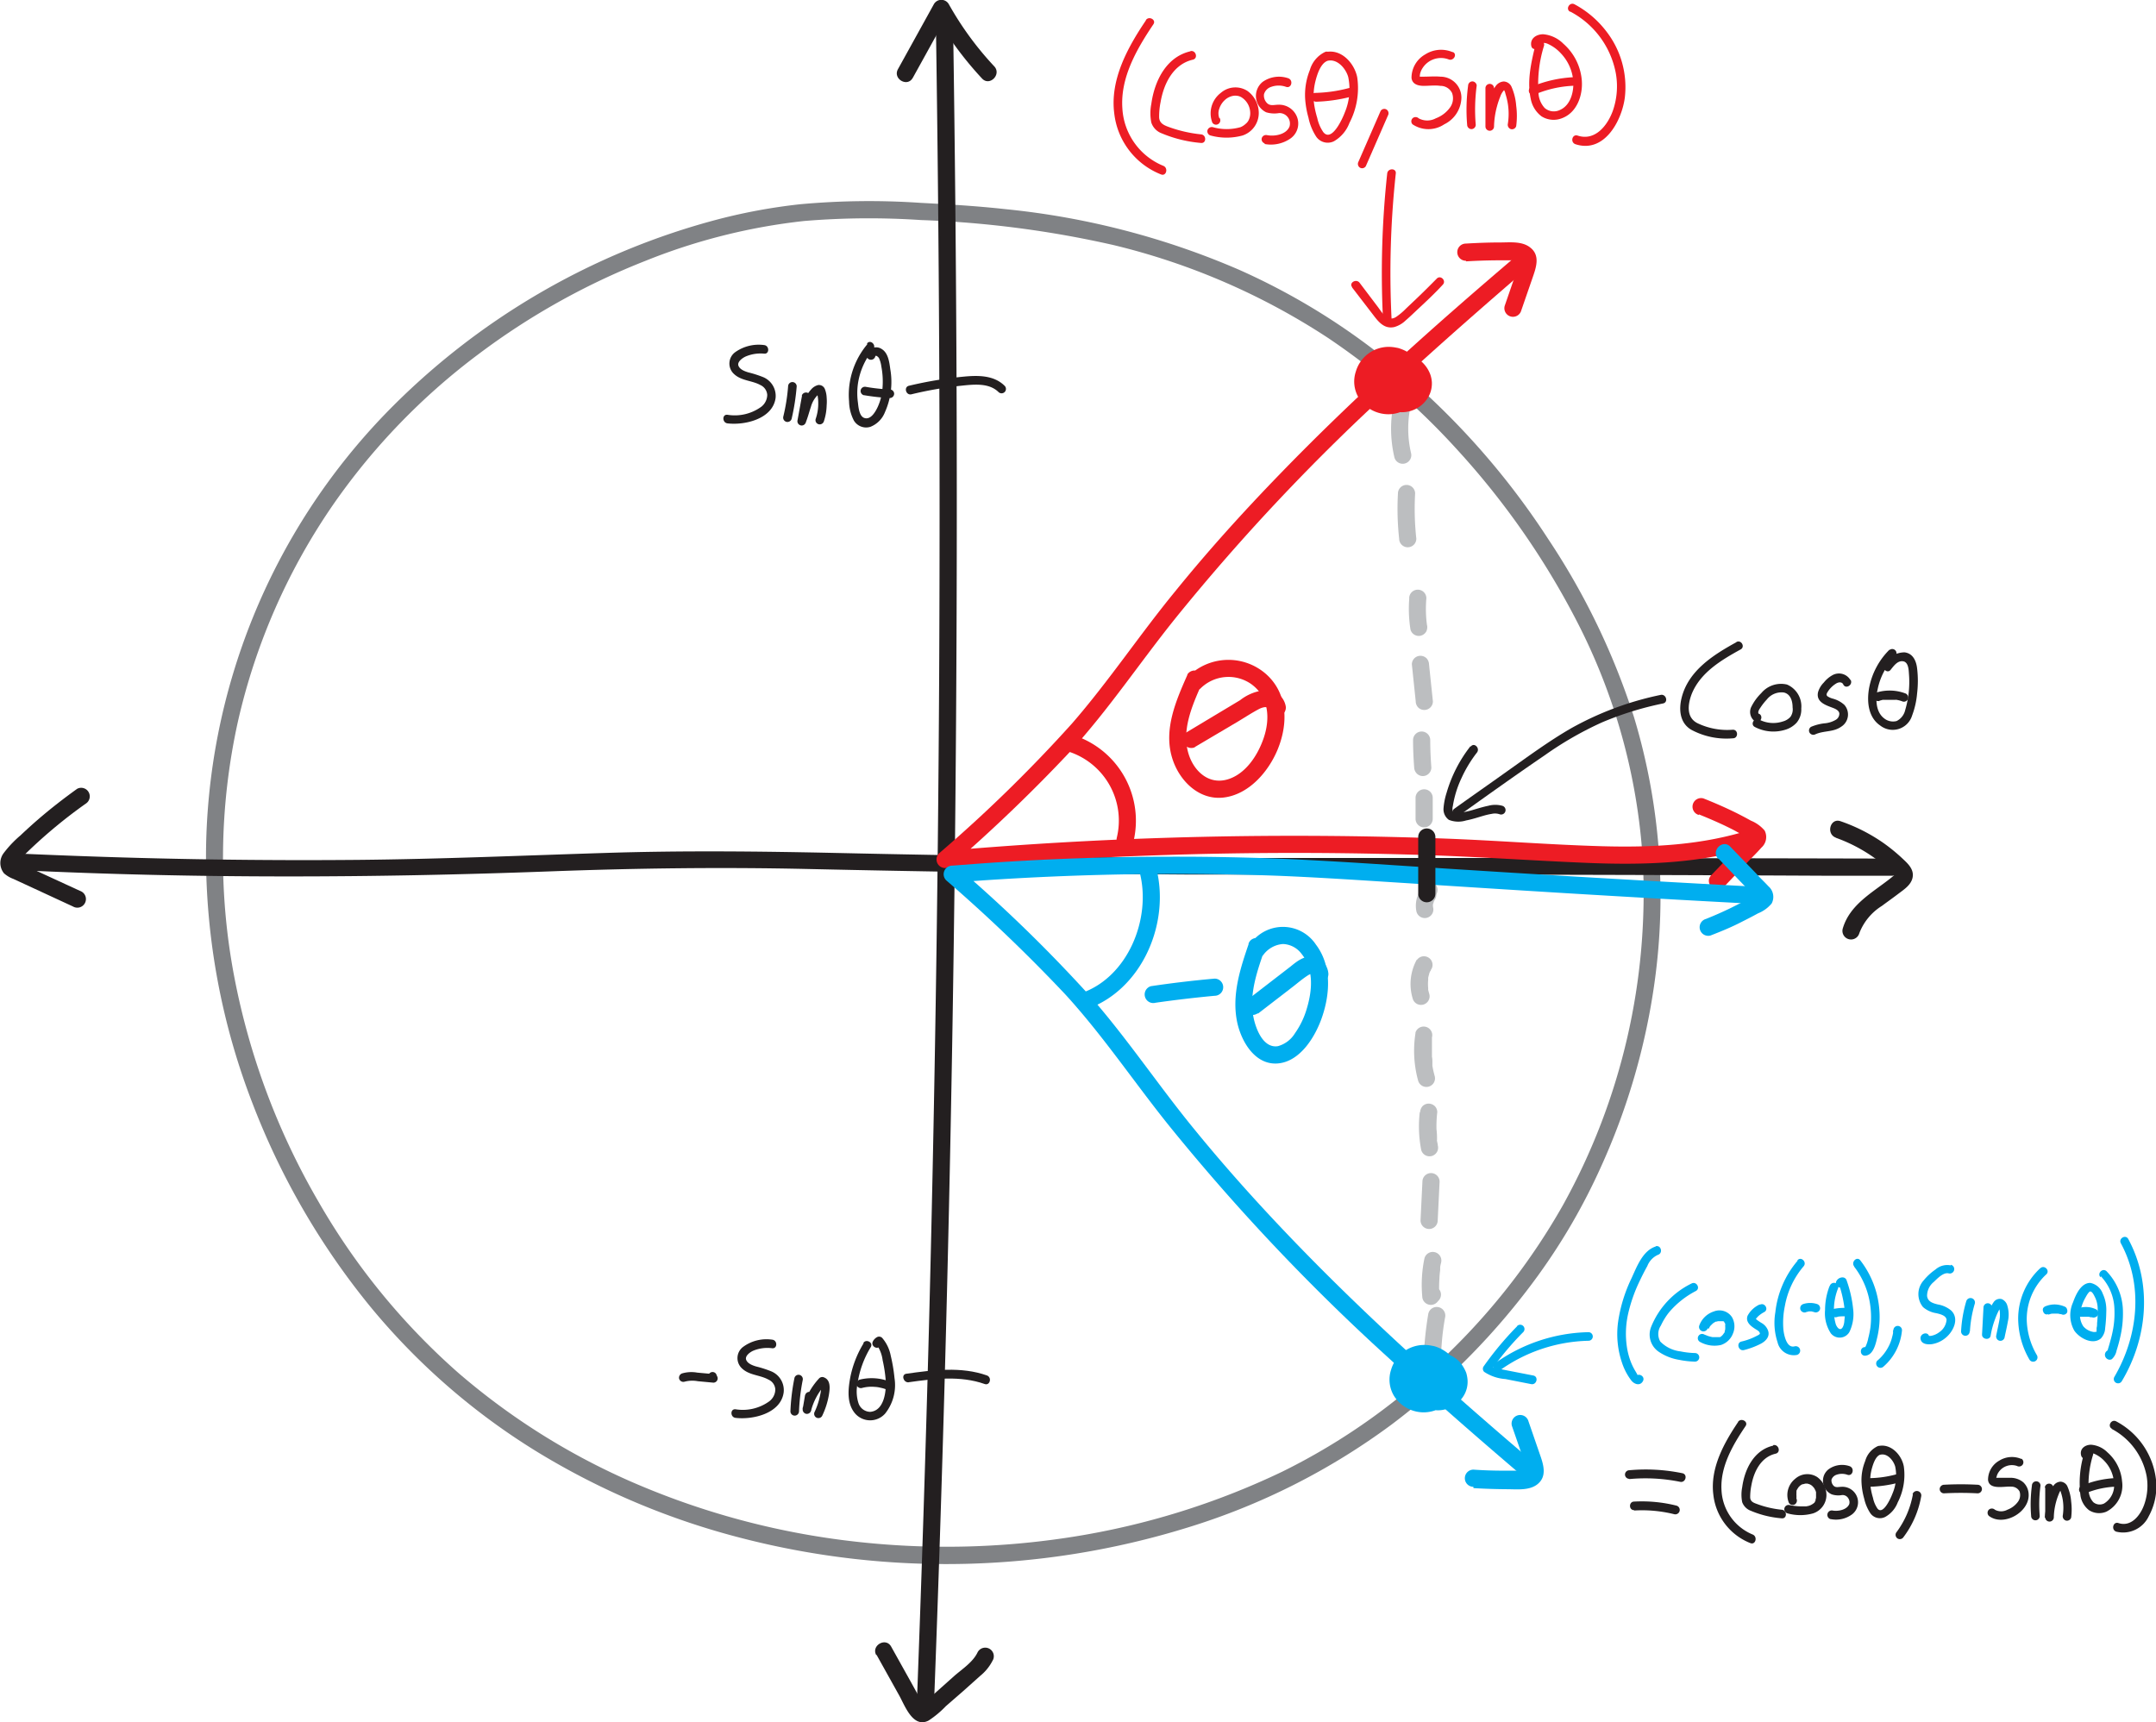 <svg xmlns="http://www.w3.org/2000/svg" viewBox="0 0 251.08 200.59">
  <defs>
    <style>
      .cls-1 {
        fill: #bcbec0;
      }

      .cls-2 {
        fill: #808285;
      }

      .cls-3 {
        fill: #231f20;
      }

      .cls-4 {
        fill: #ed1c24;
      }

      .cls-5 {
        fill: #00aeef;
      }
    </style>
  </defs>
  <title>symmetry-identities-2_1</title>
  <g id="Layer_2" data-name="Layer 2">
    <g id="Layer_1-2" data-name="Layer 1">
      <g>
        <path class="cls-1" d="M162.32,48a14.63,14.63,0,0,0,.08,6.35,1,1,0,1,0,1.93-.53,12.58,12.58,0,0,1-.08-5.29,1,1,0,0,0-.7-1.23,1,1,0,0,0-1.23.7Z" transform="translate(-0.01 -1.07)"/>
        <path class="cls-1" d="M162.81,58.55a31.89,31.89,0,0,0,.14,5.26,1,1,0,0,0,1,1,1,1,0,0,0,1-1,31.89,31.89,0,0,1-.14-5.26,1,1,0,0,0-1-1,1,1,0,0,0-1,1Z" transform="translate(-0.01 -1.07)"/>
        <path class="cls-1" d="M164.13,70.75a15.36,15.36,0,0,0,.14,3.65,1,1,0,0,0,1.23.7,1.06,1.06,0,0,0,.6-.46,1.2,1.2,0,0,0,.1-.77l0-.19,0,.26a14.16,14.16,0,0,1-.08-3.19,1,1,0,0,0-1-1,1,1,0,0,0-1,1Z" transform="translate(-0.01 -1.07)"/>
        <path class="cls-1" d="M164.43,78.45l.45,4.31a1.05,1.05,0,0,0,.29.71,1,1,0,0,0,.71.29,1,1,0,0,0,1-1l-.45-4.31a1.1,1.1,0,0,0-.29-.71,1.05,1.05,0,0,0-.71-.29,1,1,0,0,0-1,1Z" transform="translate(-0.01 -1.07)"/>
        <path class="cls-1" d="M164.57,87.27c0,1.06.05,2.13.13,3.19a1.06,1.06,0,0,0,.3.7,1,1,0,0,0,.7.3,1,1,0,0,0,1-1c-.08-1.06-.13-2.13-.13-3.19a1,1,0,1,0-2,0Z" transform="translate(-0.01 -1.07)"/>
        <path class="cls-1" d="M164.86,94v2.44a1,1,0,0,0,.29.7,1,1,0,0,0,1.71-.7V94a1,1,0,0,0-.29-.71,1,1,0,0,0-.71-.29,1,1,0,0,0-1,1Z" transform="translate(-0.01 -1.07)"/>
        <path class="cls-1" d="M166.42,105.72a1,1,0,0,0,0-2,1,1,0,0,0,0,2Z" transform="translate(-0.01 -1.07)"/>
        <path class="cls-1" d="M165.4,104.8a3.93,3.93,0,0,0-.3.62,2.13,2.13,0,0,0-.13.45,3.26,3.26,0,0,0,0,1.39,1,1,0,0,0,.46.6,1,1,0,0,0,.77.1,1,1,0,0,0,.7-1.23,1.55,1.55,0,0,1,0-.21l0,.26a2.26,2.26,0,0,1,0-.58l0,.27a2.44,2.44,0,0,1,.14-.53l-.1.24a2.64,2.64,0,0,1,.2-.37,1,1,0,0,0,.1-.77,1,1,0,0,0-.46-.59,1,1,0,0,0-.77-.11,1.15,1.15,0,0,0-.6.46Z" transform="translate(-0.01 -1.07)"/>
        <path class="cls-1" d="M165,112.85a5.87,5.87,0,0,0-.47,4.53,1,1,0,0,0,1.93-.54c-.05-.16-.09-.32-.13-.48l0-.18c0-.11,0-.09,0,.08,0,0,0-.09,0-.13a4.51,4.51,0,0,1,0-.9.38.38,0,0,1,0-.1c0-.11,0-.08,0,.08a1.72,1.72,0,0,0,0-.24,3.39,3.39,0,0,1,.11-.43c0-.08.05-.16.07-.23s.08-.13.07-.18l0,.07.06-.12c0-.07.07-.14.11-.22a1,1,0,0,0-1.72-1Z" transform="translate(-0.01 -1.07)"/>
        <path class="cls-1" d="M164.86,121.35a13.15,13.15,0,0,0,.3,5.58,1,1,0,0,0,1.23.7,1,1,0,0,0,.7-1.23,12.24,12.24,0,0,1-.27-1.2c0-.09,0-.18,0-.28s0-.12,0,0c0,0,0-.1,0-.14,0-.21,0-.41-.05-.61,0-.41,0-.82,0-1.23,0-.19,0-.38,0-.57l0-.28c0-.12,0-.12,0,0l0-.19a1,1,0,0,0-.7-1.23,1,1,0,0,0-1.23.7Z" transform="translate(-0.01 -1.07)"/>
        <path class="cls-1" d="M165.35,130.62a14.37,14.37,0,0,0,.17,4.39,1,1,0,0,0,1.23.7,1,1,0,0,0,.7-1.23c0-.17-.06-.34-.09-.51s0-.08,0-.12c0,.14,0,.15,0,0l0-.24q0-.49-.06-1a13.73,13.73,0,0,1,.09-2,1,1,0,0,0-.29-.71,1.05,1.05,0,0,0-.71-.29,1,1,0,0,0-.71.29,1.16,1.16,0,0,0-.29.71Z" transform="translate(-0.01 -1.07)"/>
        <path class="cls-1" d="M165.66,138.7l-.22,4.51a1,1,0,0,0,1,1,1,1,0,0,0,1-1l.22-4.51a1,1,0,0,0-2,0Z" transform="translate(-0.01 -1.07)"/>
        <path class="cls-1" d="M165.9,147.61a15.1,15.1,0,0,0-.26,4.45,1,1,0,0,0,.61.91,1,1,0,0,0,1.1-.21l.18-.2a1,1,0,0,0,0-1.41,1,1,0,0,0-1.42,0l-.18.2,1.71.71a14.21,14.21,0,0,1,0-2.06,8.42,8.42,0,0,1,.09-1c-.05.25,0,0,0-.06a2,2,0,0,1,0-.24c0-.18.06-.37.1-.55a1,1,0,0,0-1.93-.53Z" transform="translate(-0.01 -1.07)"/>
        <path class="cls-1" d="M166.36,154a40.52,40.52,0,0,0-.58,6.41,1,1,0,0,0,2,0l0-.51a1,1,0,0,0-1-1,1,1,0,0,0-1,1l0,.51h2c0-1,.06-2,.14-3s.2-1.87.37-2.85a1,1,0,0,0-.7-1.23,1,1,0,0,0-1.23.7Z" transform="translate(-0.01 -1.07)"/>
      </g>
      <path class="cls-2" d="M107.27,26.7a119.84,119.84,0,0,1,22.49,2.93,79.41,79.41,0,0,1,24.91,10.8,82.29,82.29,0,0,1,14.9,12.86,92,92,0,0,1,14,20,70,70,0,0,1,7.74,27.76A74.8,74.8,0,0,1,182,141.48a76.57,76.57,0,0,1-13,16.89,74,74,0,0,1-19.65,14.1,88.33,88.33,0,0,1-24.38,7.59,94.25,94.25,0,0,1-25.55.54,90.14,90.14,0,0,1-24.48-6.35A79.75,79.75,0,0,1,53.42,161a78.77,78.77,0,0,1-16.34-20,83,83,0,0,1-9.79-26.17,73.67,73.67,0,0,1,.42-29.69A72.86,72.86,0,0,1,38.93,59.67,75.92,75.92,0,0,1,55.72,42.33,82.55,82.55,0,0,1,75.08,31.49a69.76,69.76,0,0,1,18.57-4.68,91.07,91.07,0,0,1,13.62-.11c1.29.07,1.29-1.93,0-2a88.38,88.38,0,0,0-14.09.16,66.7,66.7,0,0,0-9.42,1.72A83.58,83.58,0,0,0,44.93,49.22,74.45,74.45,0,0,0,24,100.69a80.28,80.28,0,0,0,5.42,28.9,86,86,0,0,0,13.76,23.72A78,78,0,0,0,62.62,170.2a87,87,0,0,0,23.9,10.05A95.14,95.14,0,0,0,138.26,179a78.58,78.58,0,0,0,23.79-12,81.78,81.78,0,0,0,17.14-17.46A71.61,71.61,0,0,0,186.44,137a77.87,77.87,0,0,0,6.25-21.49A72.28,72.28,0,0,0,190.3,84.6a82.8,82.8,0,0,0-10-20.76A89,89,0,0,0,162,43.39a78,78,0,0,0-17.6-10.86,91.14,91.14,0,0,0-27.3-7.1c-3.26-.36-6.54-.56-9.83-.73C106,24.63,106,26.63,107.27,26.7Z" transform="translate(-0.01 -1.07)"/>
      <g>
        <path class="cls-3" d="M106.31,10.14l4.19-7.58h-1.73a40.21,40.21,0,0,0,5.61,7.66c.88.94,2.29-.48,1.42-1.42a37,37,0,0,1-5.3-7.25,1,1,0,0,0-1.73,0l-4.19,7.58c-.62,1.13,1.11,2.14,1.73,1Z" transform="translate(-0.01 -1.07)"/>
        <path class="cls-3" d="M102.08,193.79l2.67,4.79c.64,1.16,1.6,3.83,3.41,2.88a11.54,11.54,0,0,0,2-1.67l2-1.74,2-1.79a5.48,5.48,0,0,0,1.43-1.75,1,1,0,1,0-1.73-1c-.53,1.14-1.79,1.95-2.72,2.76l-3.36,3a2.43,2.43,0,0,0-.34.3c-.25.14-.23.2,0,.17s.25.07.19,0a5.62,5.62,0,0,0-.5-.88l-1.07-1.94-2.27-4.07c-.63-1.13-2.36-.12-1.73,1Z" transform="translate(-0.01 -1.07)"/>
        <path class="cls-3" d="M109,3.73q.58,38.22.38,76.43-.21,38-1.2,76-.57,21.44-1.38,42.87c0,1.29,2,1.29,2,0q1.45-38.17,2.1-76.4.65-38,.51-76-.08-21.43-.41-42.89a1,1,0,0,0-2,0Z" transform="translate(-0.01 -1.07)"/>
      </g>
      <g>
        <path class="cls-3" d="M2.08,102.41c20.67,1,41.35.92,62,.15,10-.37,19.89-.5,29.86-.28q22.32.5,44.66.65c6.27,0,12.54,0,18.81,0q27.8,0,55.6.14l7.31,0a1,1,0,0,0,0-2Q191,101,161.58,101c-7,0-14,0-21,0q-21.46-.1-42.92-.58c-9.14-.2-18.25-.3-27.39,0-9.52.3-19,.71-28.55.8q-16.92.15-33.84-.5-2.91-.11-5.82-.24c-1.29-.06-1.29,1.94,0,2Z" transform="translate(-0.01 -1.07)"/>
        <path class="cls-3" d="M213.79,98.64a18.48,18.48,0,0,1,4.35,2.24,16.55,16.55,0,0,1,1.8,1.45c.08.07.78.82.82.8.09-.33.07-.42,0-.26l-.13.11c-.14.13-.29.25-.44.37-2.14,1.7-4.76,3.07-5.58,5.87a1,1,0,0,0,1.93.54,6.49,6.49,0,0,1,2.63-3.18c.63-.47,1.27-.92,1.9-1.4s1.46-1,1.66-1.84c.24-1-.54-1.69-1.18-2.29a20.85,20.85,0,0,0-2.19-1.79,20.24,20.24,0,0,0-5-2.54c-1.21-.43-1.74,1.5-.53,1.92Z" transform="translate(-0.01 -1.07)"/>
        <path class="cls-3" d="M9,92.94c-1.56,1.12-3.07,2.29-4.52,3.54-.72.62-1.42,1.26-2.11,1.91a12.76,12.76,0,0,0-1.9,2,1.91,1.91,0,0,0,0,2.39,3.39,3.39,0,0,0,1.08.65L3,104.1l5.51,2.55a1,1,0,0,0,1.37-.36,1,1,0,0,0-.36-1.37l-4.67-2.15-2.33-1.08c-.12-.06-.39-.25-.51-.23s-.14,0,0,.18a.25.25,0,0,1,0-.07c.07,0,.12-.19.18-.26a5.66,5.66,0,0,1,.42-.43A57.86,57.86,0,0,1,10,94.67a1,1,0,0,0-1-1.73Z" transform="translate(-0.01 -1.07)"/>
      </g>
      <g>
        <path class="cls-4" d="M176.85,30.67c-9.55,8.12-18.93,16.47-27.66,25.48-4.3,4.43-8.44,9-12.35,13.83-4.1,5-7.72,10.45-12,15.37a168.45,168.45,0,0,1-15.47,15.11,1,1,0,0,0,.71,1.71q18.8-1.62,37.67-1.75,9.43-.06,18.86.26c6.08.21,12.14.64,18.22.89,6.56.27,13.25.1,19.56-1.93,1.22-.39.7-2.32-.53-1.93-5.59,1.8-11.46,2.08-17.28,1.92-6-.17-12-.65-18-.88q-18.72-.7-37.46.07-10.55.44-21,1.35l.71,1.7A186.9,186.9,0,0,0,124.74,88.5c4.4-4.83,8-10.24,12.1-15.35A243.27,243.27,0,0,1,162.46,46c5.16-4.77,10.45-9.39,15.8-14,1-.84-.43-2.24-1.41-1.41Z" transform="translate(-0.01 -1.07)"/>
        <path class="cls-4" d="M197.85,95.92c1,.4,2,.83,3,1.3.49.24,1,.48,1.45.74l.78.42a3.63,3.63,0,0,0,.71.41c.18,0,.12.27.09-.24s0-.29-.24-.07l-.6.62-1.19,1.25L199.3,103c-.89.93.53,2.35,1.42,1.42l2.92-3.06c.5-.52,1-1,1.49-1.56a1.65,1.65,0,0,0,.38-2,4.14,4.14,0,0,0-1.6-1.15c-.57-.32-1.14-.62-1.72-.91-1.24-.61-2.52-1.17-3.81-1.68a1,1,0,0,0-1.23.7,1,1,0,0,0,.7,1.23Z" transform="translate(-0.01 -1.07)"/>
        <path class="cls-4" d="M170.76,31.51c1.16-.07,2.32-.11,3.49-.12.55,0,1.11,0,1.67,0,.22,0,.45,0,.67,0s-.06,0,.13,0l.25.07c-.06,0-.05,0,0,0-.06-.06-.07-.06,0,0s0,0,0,0,0-.05,0,0,0,.09,0,.09,0,.25-.07.32c-.14.52-.34,1-.52,1.52l-1.14,3.31a1,1,0,0,0,.69,1.23,1,1,0,0,0,1.24-.7l1.28-3.7c.42-1.22,1-2.7-.26-3.65-.95-.74-2.35-.57-3.47-.57-1.32,0-2.65.05-4,.13a1,1,0,0,0-1,1,1,1,0,0,0,1,1Z" transform="translate(-0.01 -1.07)"/>
      </g>
      <path class="cls-4" d="M124.63,88.67a8.44,8.44,0,0,1,5.43,10,1,1,0,0,0,1.92.53,10.46,10.46,0,0,0-6.82-12.46c-1.23-.38-1.76,1.55-.53,1.93Z" transform="translate(-0.01 -1.07)"/>
      <path class="cls-4" d="M161.87,45.07l0-.17.07.53a1.82,1.82,0,0,1,0-.33l-.07.53a1.67,1.67,0,0,1,.08-.32l-.2.48a1.9,1.9,0,0,1,.23-.39l-.31.41a2,2,0,0,1,.33-.32l-.41.31a2.4,2.4,0,0,1,.46-.27l-.48.2a3.23,3.23,0,0,1,.51-.14l-.53.07a2.36,2.36,0,0,1,.46,0l-.53-.08a1.78,1.78,0,0,1,.33.09l-.47-.2a2,2,0,0,1,.35.21l-.4-.31a2,2,0,0,1,.29.29l-.32-.4a2.1,2.1,0,0,1,.24.41l-.21-.48a1.91,1.91,0,0,1,.14.52l-.07-.54a2,2,0,0,1,0,.6l.07-.53a1.75,1.75,0,0,1-.14.51l.2-.48a2.06,2.06,0,0,1-.23.41l.31-.41a1.48,1.48,0,0,1-.25.25l.4-.31a1.59,1.59,0,0,1-.35.22l.47-.21a1.37,1.37,0,0,1-.45.13l.54-.07a2.44,2.44,0,0,1-.54,0l.54.07a2.38,2.38,0,0,1-.58-.16l.48.21a2.35,2.35,0,0,1-.46-.28l.4.32a2.57,2.57,0,0,1-.33-.33l.31.4a2.5,2.5,0,0,1-.21-.35l.2.48a2.11,2.11,0,0,1-.12-.43l.07.53a3.69,3.69,0,0,1,0-.47l-.07.53a2.35,2.35,0,0,1,.14-.52l-.2.48a2.37,2.37,0,0,1,.31-.53l-.31.41a2,2,0,0,1,.39-.38l-.41.31a3.38,3.38,0,0,1,.41-.24l-.48.2a2.08,2.08,0,0,1,.53-.14l-.53.07a2,2,0,0,1,.55,0l-.53-.07a2.43,2.43,0,0,1,.6.17l-.47-.21a3.65,3.65,0,0,1,.54.32l-.41-.31a2.34,2.34,0,0,1,.44.45l-.31-.41a2.6,2.6,0,0,1,.28.49l-.2-.48a2.75,2.75,0,0,1,.11.41l-.07-.53a2,2,0,0,1,0,.42l.07-.54a1.1,1.1,0,0,1-.06.26l.2-.47a1.42,1.42,0,0,1-.14.23l.32-.41a1.85,1.85,0,0,1-.14.14l.41-.31a1,1,0,0,1-.2.11l.48-.2a1.66,1.66,0,0,1-.21.06l.53-.08H163l.53.07a1.29,1.29,0,0,1-.28-.08l.48.2a1.28,1.28,0,0,1-.25-.15l.41.32-.17-.16.32.4a.76.76,0,0,1-.12-.19l.2.48a1.09,1.09,0,0,1-.07-.24l.07.53a1.22,1.22,0,0,1,0-.27L164,46a1.92,1.92,0,0,1,.09-.32l-.2.48a1.22,1.22,0,0,1,.17-.29l-.32.4A1.81,1.81,0,0,1,164,46l-.4.31a1.38,1.38,0,0,1,.29-.17l-.48.2a1.25,1.25,0,0,1,.26-.07l-.53.07a1.22,1.22,0,0,1,.33,0l-.53-.07a1.64,1.64,0,0,1,.38.1l-.47-.2a2.39,2.39,0,0,1,.34.21l-.4-.31a2.47,2.47,0,0,1,.28.28l-.32-.4a1.38,1.38,0,0,1,.17.29l-.2-.48a1.68,1.68,0,0,1,.09.32l-.08-.53a.92.92,0,0,1,0,.33l.07-.53a1.14,1.14,0,0,1-.09.3l.21-.47a1.61,1.61,0,0,1-.17.28L163,45a2.37,2.37,0,0,1-.27.28l.4-.31a1.81,1.81,0,0,1-.33.2l.48-.2a2.66,2.66,0,0,1-.38.1l.53-.07h-.32l.53.07a1.11,1.11,0,0,1-.3-.08l.48.2a1.59,1.59,0,0,1-.26-.14l.4.31a2,2,0,0,1-.25-.25l.31.4a1.23,1.23,0,0,1-.21-.37l.2.48a1.4,1.4,0,0,1-.1-.35l.07.53a2,2,0,0,1,0-.42l-.07.54a1.38,1.38,0,0,1,.08-.29l-.2.48a1.3,1.3,0,0,1,.08-.17l-1.73,1h.07l-.54-.07.19,0-.48-.2.11.06-.41-.31,0,0-.32-.41a.21.21,0,0,1,.06.1l-.2-.48v.06l-.07-.54v0l.07-.53v0l.2-.47,0,0,.31-.4,0,0,.41-.31h0l.47-.2-.07,0,.53-.07h-.07l.53.07h0l.48.2h0l.4.31,0,0,.32.4v0l.27,1v0l-.07.53v0a2,2,0,0,0-3.86-1.07,2.08,2.08,0,0,0,1.45,2.58,2.27,2.27,0,0,0,2.18-.55,2.2,2.2,0,0,0,.28-2.68A2.58,2.58,0,0,0,162.17,43a2,2,0,0,0-1.72,1,3.48,3.48,0,0,0,0,3.34,3.28,3.28,0,0,0,1.19,1.26,3,3,0,0,0,1.68.48,3.55,3.55,0,0,0,3-1.72,3.21,3.21,0,0,0,.44-1.76,3.27,3.27,0,0,0-.17-.88,3.7,3.7,0,0,0-.68-1.17,3.08,3.08,0,0,0-1.26-.91,3.33,3.33,0,0,0-2-.2,3.27,3.27,0,0,0-2.44,2.47,3,3,0,0,0,.33,2.18,3.1,3.1,0,0,0,1.43,1.22,2.91,2.91,0,0,0,3.64-1.1,3.49,3.49,0,0,0-.08-3.53,4.53,4.53,0,0,0-2.46-2,2,2,0,0,0-.47-.12,4.37,4.37,0,0,0-.95-.09,4,4,0,0,0-3.74,2.86,3.68,3.68,0,0,0,.33,3.07,4.05,4.05,0,0,0,2.31,1.75,4,4,0,0,0,3-.29,3.7,3.7,0,0,0,1.77-2.28,3.76,3.76,0,1,0-7.2-2.14,3.31,3.31,0,0,0,0,1.71,2,2,0,0,0,2.46,1.39,2,2,0,0,0,1.39-2.46Z" transform="translate(-0.01 -1.07)"/>
      <g>
        <path class="cls-4" d="M157.47,34.55l2.46,3.2c.62.82,1.3,1.67,2.46,1.41a3.15,3.15,0,0,0,1.33-.78c.49-.42.95-.87,1.42-1.31,1-.93,2-1.87,2.89-2.84.45-.46-.25-1.17-.7-.71-.78.79-1.56,1.57-2.36,2.33L163.76,37a7.66,7.66,0,0,1-1.19,1c-1,.6-1.59-.51-2.12-1.21L158.34,34c-.39-.5-1.26,0-.87.51Z" transform="translate(-0.01 -1.07)"/>
        <path class="cls-4" d="M162.07,38.27a107.65,107.65,0,0,1,.49-17c.07-.64-.93-.63-1,0a107.65,107.65,0,0,0-.49,17c0,.64,1,.64,1,0Z" transform="translate(-0.01 -1.07)"/>
      </g>
      <g>
        <g>
          <path class="cls-5" d="M179.1,171.82c-9.55-8.11-18.93-16.44-27.66-25.43-4.3-4.43-8.44-9-12.35-13.8-4.1-5-7.72-10.44-12-15.35a170.76,170.76,0,0,0-15.47-15.08l-.7,1.71q11.47-.9,23-1,7.44-.07,14.88.2c4.22.17,8.43.44,12.65.71,7.09.45,14.18.91,21.27,1.34q10.22.62,20.45,1.16l1.77.09c1.29.07,1.29-1.93,0-2q-9.6-.51-19.2-1.07-11.16-.66-22.32-1.39c-4.41-.29-8.82-.58-13.23-.78q-7-.3-13.95-.28-11.09,0-22.15.8l-3.18.24a1,1,0,0,0-.71,1.71,188.54,188.54,0,0,1,13.92,13.34c4.4,4.82,8,10.23,12.1,15.32a242.89,242.89,0,0,0,25.62,27.08c5.16,4.76,10.45,9.37,15.8,13.92,1,.83,2.4-.58,1.42-1.42Z" transform="translate(-0.01 -1.07)"/>
          <path class="cls-5" d="M200.14,101.07l2.44,2.56,1.2,1.24.65.69c.06,0,.15.2.22.23a.87.87,0,0,0,0-.61s-.05,0-.11.06a4.13,4.13,0,0,0-.7.41l-.71.38c-.48.26-1,.51-1.45.74-1,.49-2,.93-3,1.33a1,1,0,0,0-.7,1.23,1,1,0,0,0,1.23.7c1.26-.49,2.51-1,3.73-1.64.6-.3,1.2-.61,1.8-.94a4,4,0,0,0,1.59-1.15,1.63,1.63,0,0,0-.37-2c-.47-.51-1-1-1.44-1.5l-3-3.11c-.89-.94-2.3.48-1.41,1.41Z" transform="translate(-0.01 -1.07)"/>
          <path class="cls-5" d="M171.6,174.39c1.29.08,2.6.12,3.9.13,1.14,0,2.57.18,3.53-.56,1.21-.94.7-2.39.28-3.58l-1.3-3.77a1,1,0,0,0-1.23-.7,1,1,0,0,0-.7,1.23l1.15,3.31c.17.5.37,1,.51,1.51a1.4,1.4,0,0,1,.08.34c0-.15,0,.17,0,0,0,.31-.05,0,0,0s-.08.09,0,0c-.1,0-.11.06,0,0l-.2.06-.14,0c.08,0,.09,0,0,0a5.94,5.94,0,0,1-.73,0c-.56,0-1.11,0-1.67,0q-1.74,0-3.48-.12a1,1,0,0,0-1,1,1,1,0,0,0,1,1Z" transform="translate(-0.01 -1.07)"/>
        </g>
        <path class="cls-5" d="M126.47,118.64c6.49-2.2,9.84-10,8.2-16.43a1,1,0,0,0-1.92.53c1.35,5.31-1.37,12.13-6.81,14-1.21.41-.69,2.35.53,1.93Z" transform="translate(-0.01 -1.07)"/>
      </g>
      <path class="cls-5" d="M165.93,161.52l0-.17.07.53a1.93,1.93,0,0,1,0-.34l-.07.54a1.68,1.68,0,0,1,.09-.32l-.2.47a2.08,2.08,0,0,1,.22-.38l-.31.41a2.57,2.57,0,0,1,.33-.33l-.4.32a2.07,2.07,0,0,1,.45-.27l-.47.2a2.19,2.19,0,0,1,.5-.14l-.53.07a1.77,1.77,0,0,1,.46,0l-.53-.07a1.89,1.89,0,0,1,.34.09l-.48-.2a1.88,1.88,0,0,1,.36.21l-.41-.31a2,2,0,0,1,.29.29l-.31-.4a2,2,0,0,1,.23.4l-.2-.47a2.73,2.73,0,0,1,.14.51l-.08-.53a2.41,2.41,0,0,1,0,.6l.07-.53a3.23,3.23,0,0,1-.14.51l.2-.48a2.23,2.23,0,0,1-.24.4l.31-.4a3,3,0,0,1-.25.25l.41-.31a2.6,2.6,0,0,1-.36.21l.48-.2a2.54,2.54,0,0,1-.45.13l.53-.07a2.35,2.35,0,0,1-.53,0l.53.07a2.38,2.38,0,0,1-.58-.16l.48.2a2.13,2.13,0,0,1-.46-.27l.4.31a1.72,1.72,0,0,1-.33-.33l.31.41a2.12,2.12,0,0,1-.21-.36l.2.48a2,2,0,0,1-.11-.42l.07.53a1.85,1.85,0,0,1,0-.47l-.08.53a3.07,3.07,0,0,1,.14-.52l-.2.48a2.54,2.54,0,0,1,.31-.53l-.31.41a2.4,2.4,0,0,1,.39-.39l-.41.32a1.91,1.91,0,0,1,.41-.24l-.47.2a1.88,1.88,0,0,1,.53-.14l-.53.07a2.53,2.53,0,0,1,.55,0l-.53-.07a3.38,3.38,0,0,1,.6.17l-.48-.2a3,3,0,0,1,.54.32l-.41-.31a2.68,2.68,0,0,1,.45.44l-.32-.4a2.31,2.31,0,0,1,.28.48l-.2-.48a2,2,0,0,1,.11.42l-.07-.54a1.48,1.48,0,0,1,0,.42l.08-.53a2,2,0,0,1-.07.26l.2-.48a1.83,1.83,0,0,1-.13.24l.31-.41a.93.93,0,0,1-.14.14l.41-.31a1.18,1.18,0,0,1-.19.11l.47-.2-.21,0,.53-.07H167l.53.07-.27-.08.47.2a1.2,1.2,0,0,1-.24-.15l.4.31a.81.81,0,0,1-.16-.16l.31.41a1,1,0,0,1-.12-.19l.2.47a1.68,1.68,0,0,1-.07-.24l.07.53a1.13,1.13,0,0,1,0-.26l-.07.53a1.25,1.25,0,0,1,.08-.32l-.2.48a1.38,1.38,0,0,1,.17-.29l-.31.4a1.75,1.75,0,0,1,.23-.24l-.4.31a1.22,1.22,0,0,1,.29-.17l-.48.2.26-.08-.53.07a1.82,1.82,0,0,1,.33,0l-.53-.07a1.72,1.72,0,0,1,.39.1l-.48-.2a1.73,1.73,0,0,1,.34.21l-.4-.32a2.57,2.57,0,0,1,.28.29l-.31-.4a2.54,2.54,0,0,1,.16.28l-.2-.47a1.5,1.5,0,0,1,.09.32l-.07-.54a1.82,1.82,0,0,1,0,.33l.07-.53a1.58,1.58,0,0,1-.09.31l.2-.48a1.61,1.61,0,0,1-.17.28l.32-.4a3.7,3.7,0,0,1-.28.28l.41-.32a1.68,1.68,0,0,1-.34.2l.48-.2a1.66,1.66,0,0,1-.38.11l.54-.07a1.82,1.82,0,0,1-.33,0l.54.07a1.57,1.57,0,0,1-.31-.08l.48.2a1.35,1.35,0,0,1-.26-.15l.4.32a2.06,2.06,0,0,1-.25-.26l.31.41a2,2,0,0,1-.21-.37l.2.48a3.57,3.57,0,0,1-.1-.35l.08.53a2,2,0,0,1,0-.42l-.07.53a2.29,2.29,0,0,1,.08-.28l-.2.47.08-.16-1.72,1h.06l-.53-.08.18,0-.48-.2a.24.24,0,0,1,.11.06l-.4-.32,0,0-.31-.4.06.09-.21-.47,0,.05-.08-.53v0l.07-.53v0l.2-.48,0,0,.31-.4,0,0,.4-.32,0,0,.48-.2-.08,0,.53-.07h-.07l.53.07h0l.48.2,0,0,.41.32,0,0,.31.4v0l.27,1v0l-.07.53v0a2,2,0,0,0-1.4-2.46,2.05,2.05,0,0,0-2.46,1.4,2.1,2.1,0,0,0,1.45,2.58,2.27,2.27,0,0,0,2.18-.56,2.17,2.17,0,0,0,.28-2.67,2.57,2.57,0,0,0-2.12-1.14,2,2,0,0,0-1.73,1,3.47,3.47,0,0,0,0,3.35,3.32,3.32,0,0,0,1.18,1.26,3.25,3.25,0,0,0,1.69.48,3.54,3.54,0,0,0,3-1.72,3.12,3.12,0,0,0,.44-1.76,3.78,3.78,0,0,0-.16-.89,4.42,4.42,0,0,0-.68-1.17,3.3,3.3,0,0,0-1.27-.91,3.41,3.41,0,0,0-2-.19,3.26,3.26,0,0,0-2.44,2.47,2.92,2.92,0,0,0,1.76,3.39,2.9,2.9,0,0,0,3.64-1.09,3.51,3.51,0,0,0-.08-3.54,4.62,4.62,0,0,0-2.46-2,2.47,2.47,0,0,0-.47-.11,4.31,4.31,0,0,0-1-.09,4,4,0,0,0-3.74,2.86,3.68,3.68,0,0,0,.33,3.07,4.09,4.09,0,0,0,2.31,1.75,4,4,0,0,0,3-.29,3.7,3.7,0,0,0,1.77-2.28,3.76,3.76,0,1,0-7.2-2.14,3.38,3.38,0,0,0,0,1.7,2,2,0,1,0,3.85-1.06Z" transform="translate(-0.01 -1.07)"/>
      <path class="cls-3" d="M165.17,98.56v6.6a1,1,0,0,0,2,0v-6.6a1,1,0,0,0-2,0Z" transform="translate(-0.01 -1.07)"/>
      <g>
        <path class="cls-4" d="M138.3,79.65c-1.33,3-2.79,6.34-1.8,9.65.78,2.64,3.1,5,6,4.66s5.19-2.93,6.29-5.57c1.24-3,1.24-6.52-1.35-8.82a6.64,6.64,0,0,0-9.05.28c-.92.9.5,2.31,1.42,1.41a4.63,4.63,0,0,1,5.85-.56c2.14,1.49,2.29,4.06,1.51,6.34-.68,2-2.12,4.22-4.25,4.82s-3.77-.92-4.42-2.76c-1-2.85.34-5.84,1.49-8.44a1,1,0,0,0-.36-1.36,1,1,0,0,0-1.36.35Z" transform="translate(-0.01 -1.07)"/>
        <path class="cls-4" d="M139.17,88.07l5.07-3c.8-.48,1.59-1,2.43-1.44.38-.18,1.05-.39,1.12.12a1,1,0,1,0,1.93-.53,2.29,2.29,0,0,0-2.12-1.78,5.5,5.5,0,0,0-3.17,1.18l-6.27,3.76a1,1,0,0,0,1,1.72Z" transform="translate(-0.01 -1.07)"/>
      </g>
      <g>
        <path class="cls-5" d="M145.43,111c-1,2.92-2,6-1.34,9.14.48,2.24,2.08,5,4.72,4.79s4.43-3.18,5.2-5.51c.91-2.73,1.07-5.92-.75-8.33a4.61,4.61,0,0,0-7.59-.14,1,1,0,0,0,0,1.41,1,1,0,0,0,1.41,0,3.13,3.13,0,0,1,2.33-1.34,2.82,2.82,0,0,1,2.17,1.14c1.46,1.8,1.25,4.25.63,6.33a9.57,9.57,0,0,1-1.39,2.92,3.37,3.37,0,0,1-2,1.51c-1.77.27-2.62-2.18-2.86-3.5-.5-2.66.52-5.42,1.37-7.89.42-1.21-1.51-1.74-1.93-.53Z" transform="translate(-0.01 -1.07)"/>
        <path class="cls-5" d="M146.52,119.12l3.89-3c.62-.47,1.22-1,1.87-1.42a1.46,1.46,0,0,1,.35-.18c.19,0-.07,0,.08,0s0,0,0,0,0,0,0,0,0,0,0,0,0,.14,0,0a1,1,0,0,0,1,1,1,1,0,0,0,1-1,2.16,2.16,0,0,0-1.64-2c-1.08-.23-2,.49-2.75,1.11l-4.85,3.74a1,1,0,1,0,1,1.72Z" transform="translate(-0.01 -1.07)"/>
      </g>
      <path class="cls-5" d="M134.58,117.86q3.43-.49,6.88-.81a1,1,0,0,0,1-1,1,1,0,0,0-1-1c-2.48.22-5,.52-7.41.88a1,1,0,0,0-.7,1.23,1,1,0,0,0,1.23.7Z" transform="translate(-0.01 -1.07)"/>
      <g>
        <path class="cls-4" d="M133.46,3.44c-2.12,3.14-4.19,6.89-3.69,10.82a8.69,8.69,0,0,0,5.46,7.13c.6.23.86-.74.27-1a7.69,7.69,0,0,1-4.78-6.66c-.27-3.6,1.67-6.95,3.61-9.83.36-.53-.51-1-.87-.5Z" transform="translate(-0.01 -1.07)"/>
        <path class="cls-4" d="M138.62,7.05c-2.81.66-4.17,3.48-4.53,6.12a5.52,5.52,0,0,0,0,2.18,2,2,0,0,0,1.21,1.25,15.07,15.07,0,0,0,4.58,1.12c.64.06.64-.94,0-1a15.66,15.66,0,0,1-3.76-.86c-.57-.21-1.08-.43-1.12-1.11a8.32,8.32,0,0,1,.17-1.8c.37-2.14,1.47-4.4,3.76-4.93.63-.15.36-1.12-.27-1Z" transform="translate(-0.01 -1.07)"/>
        <path class="cls-4" d="M142,14.81a1.57,1.57,0,0,1,0-1.07,2.34,2.34,0,0,1,.63-1,1.94,1.94,0,0,1,1-.51,1.49,1.49,0,0,1,.47,0,1.24,1.24,0,0,1,.5.18,2.18,2.18,0,0,1,1,1.68,1.82,1.82,0,0,1-.19,1,1.26,1.26,0,0,1-.33.4,2,2,0,0,1-.6.39,5.91,5.91,0,0,1-3.23,0,.53.53,0,0,0-.62.35.51.51,0,0,0,.35.62,7.08,7.08,0,0,0,3.74,0,2.76,2.76,0,0,0,1.88-2.53,3.18,3.18,0,0,0-1.32-2.66,2.59,2.59,0,0,0-3.09.22,3,3,0,0,0-1,3.46.5.5,0,0,0,.69.18.51.51,0,0,0,.18-.68Z" transform="translate(-0.01 -1.07)"/>
        <path class="cls-4" d="M147.27,17.84a4,4,0,0,0,2.95-.59,2.13,2.13,0,0,0,.92-2.29,2.23,2.23,0,0,0-2.3-1.69c-.43,0-.87.16-1.23-.15a1.24,1.24,0,0,1-.4-1.07,1.26,1.26,0,0,1,.83-.86,2.57,2.57,0,0,1,1.75,0c.61.2.87-.76.26-1a3.3,3.3,0,0,0-3,.42,2.11,2.11,0,0,0,.42,3.54,3.3,3.3,0,0,0,1.5.09,1.22,1.22,0,0,1,1.21,1.57c-.38.94-1.74,1.17-2.61,1a.52.52,0,0,0-.62.35.5.5,0,0,0,.35.61Z" transform="translate(-0.01 -1.07)"/>
        <path class="cls-4" d="M154.35,7.11a3.35,3.35,0,0,0-1.8,2.12,7.76,7.76,0,0,0-.55,3.3,10.71,10.71,0,0,0,.39,2.25A6.35,6.35,0,0,0,153.3,17a1.63,1.63,0,0,0,2.06.52,4.15,4.15,0,0,0,1.8-2.13,8.78,8.78,0,0,0,.91-5.3c-.32-1.66-1.88-3.39-3.72-2.94-.62.15-.36,1.12.27,1,1.14-.27,2.13.92,2.4,1.89a7,7,0,0,1-.4,4.13c-.25.68-1.52,3.53-2.51,2.28a4.65,4.65,0,0,1-.7-1.65,10.93,10.93,0,0,1-.36-1.58,7.16,7.16,0,0,1,.15-2.69c.19-.75.59-2.09,1.42-2.38C155.22,7.86,155,6.9,154.35,7.11Z" transform="translate(-0.01 -1.07)"/>
        <path class="cls-4" d="M153.19,12.92a18.61,18.61,0,0,0,4.13-.58.5.5,0,0,0-.27-1,16.72,16.72,0,0,1-3.86.55c-.64,0-.65,1,0,1Z" transform="translate(-0.01 -1.07)"/>
        <path class="cls-4" d="M160.79,14l-2.58,5.91a.52.52,0,0,0,.18.69.5.5,0,0,0,.68-.18l2.58-5.91a.52.52,0,0,0-.18-.69.5.5,0,0,0-.68.18Z" transform="translate(-0.01 -1.07)"/>
        <path class="cls-4" d="M169.19,7.15A3.42,3.42,0,0,0,166,7.4a3.13,3.13,0,0,0-1.61,2.75c.09.75.79.92,1.43.92s1.29-.09,1.93,0a1.5,1.5,0,0,1,1.36.83,1.81,1.81,0,0,1-.25,1.71,3.61,3.61,0,0,1-1.64,1.24,2.1,2.1,0,0,1-2,0,.51.51,0,0,0-.71,0,.5.5,0,0,0,0,.7,3.31,3.31,0,0,0,3.69,0,3.54,3.54,0,0,0,2-3.09A2.44,2.44,0,0,0,167.76,10c-.66-.06-1.32,0-2,0-.07,0-.32,0-.38,0s0-.23,0-.3a2.1,2.1,0,0,1,.31-.72,2.54,2.54,0,0,1,3-1c.58.26,1.09-.6.5-.86Z" transform="translate(-0.01 -1.07)"/>
        <path class="cls-4" d="M171.87,15.61a21.07,21.07,0,0,1,.11-4.56c0-.27-.25-.5-.5-.5a.51.51,0,0,0-.5.5,21.07,21.07,0,0,0-.11,4.56.51.51,0,0,0,.5.5.51.51,0,0,0,.5-.5Z" transform="translate(-0.01 -1.07)"/>
        <path class="cls-4" d="M173,11.34V15.8a.5.5,0,0,0,1,0,9.56,9.56,0,0,1,.34-2.32,9,9,0,0,1,.38-1.14,2.06,2.06,0,0,1,.45-.77c.13-.12,0,0,0,0a1.23,1.23,0,0,1,.16.43,8,8,0,0,1,.28,1.17,7.52,7.52,0,0,1,0,2.32.53.53,0,0,0,.35.62.51.51,0,0,0,.62-.35,9,9,0,0,0,0-2.38,6.78,6.78,0,0,0-.57-2.26,1.05,1.05,0,0,0-.88-.56,1.24,1.24,0,0,0-.92.51,3.89,3.89,0,0,0-.54,1c-.14.36-.26.72-.37,1.09A11.14,11.14,0,0,0,173,15.8h1V11.34a.5.5,0,0,0-1,0Z" transform="translate(-0.01 -1.07)"/>
        <path class="cls-4" d="M178.86,6.13c-.5,2.06-1.05,4.3-.59,6.43a3.31,3.31,0,0,0,1.26,2.06,2.65,2.65,0,0,0,2.43.2c1.72-.67,2.4-2.69,2.26-4.4a6.36,6.36,0,0,0-2.15-4.26,3.75,3.75,0,0,0-2.35-1.1c-.79,0-1.56.49-1.38,1.37.13.63,1.1.36,1-.27,0,0,0,0,0,0a.57.57,0,0,1,.25-.08,1.2,1.2,0,0,1,.65.09,4.57,4.57,0,0,1,1.52,1.09,5.28,5.28,0,0,1,1.47,3.29c.07,1.22-.31,2.77-1.54,3.32a1.63,1.63,0,0,1-1.79-.22,2.79,2.79,0,0,1-.72-1.66,15,15,0,0,1,.64-5.59c.15-.62-.81-.89-1-.26Z" transform="translate(-0.01 -1.07)"/>
        <path class="cls-4" d="M178.81,12.05a12.84,12.84,0,0,1,4.81-1c.64,0,.65-1,0-1a14.51,14.51,0,0,0-5.32,1.15.51.51,0,0,0-.18.69.53.53,0,0,0,.69.18Z" transform="translate(-0.01 -1.07)"/>
        <path class="cls-4" d="M182.86,2.41a10.24,10.24,0,0,1,5.32,7.18,8.64,8.64,0,0,1-.34,4.37c-.61,1.71-2.07,3.58-4.11,2.9-.62-.2-.88.76-.27,1,3.35,1.11,5.4-2.66,5.77-5.41a10.59,10.59,0,0,0-2.14-7.71,11.46,11.46,0,0,0-3.72-3.17c-.57-.3-1.08.56-.51.87Z" transform="translate(-0.01 -1.07)"/>
      </g>
      <g>
        <g>
          <path class="cls-5" d="M176.69,155.54a37.57,37.57,0,0,0-3.92,4.7.5.5,0,0,0,.08.61,5.1,5.1,0,0,0,2.48.84l3,.59c.63.12.89-.85.26-1l-2.77-.54-1.33-.26a2,2,0,0,1-.93-.37l.07.61a34.57,34.57,0,0,1,3.77-4.5.5.5,0,0,0-.71-.71Z" transform="translate(-0.01 -1.07)"/>
          <path class="cls-5" d="M174.67,160.68A18.45,18.45,0,0,1,185,157.23a.5.5,0,0,0,0-1,19.36,19.36,0,0,0-10.84,3.59c-.52.37,0,1.23.51.86Z" transform="translate(-0.01 -1.07)"/>
        </g>
        <g>
          <path class="cls-5" d="M192.83,146.25c-1.52.48-2.2,2.36-2.81,3.68a17.49,17.49,0,0,0-1.57,5.09,10.38,10.38,0,0,0,.46,4.79,7.06,7.06,0,0,0,1.08,2.05c.34.43,1,.67,1.34.09s-.55-1.07-.86-.51l-.05.09.3-.23c.08,0-.31-.61-.35-.69a7,7,0,0,1-.42-.87,8.15,8.15,0,0,1-.47-1.74,10.55,10.55,0,0,1,.12-3.84,17.92,17.92,0,0,1,1.33-3.83c.29-.61.59-1.21.92-1.8a2.38,2.38,0,0,1,1.24-1.31c.62-.2.36-1.16-.26-1Z" transform="translate(-0.01 -1.07)"/>
          <path class="cls-5" d="M197,150.56a9.62,9.62,0,0,0-4.72,5.09,2.42,2.42,0,0,0,.9,2.86,5.9,5.9,0,0,0,2.37.94,10.38,10.38,0,0,0,1.85.21.5.5,0,0,0,0-1,9.39,9.39,0,0,1-1.67-.19,3.92,3.92,0,0,1-2.37-1.15,1.76,1.76,0,0,1,.07-1.86,7.76,7.76,0,0,1,.94-1.53,10.3,10.3,0,0,1,3.14-2.5c.56-.31.06-1.17-.51-.87Z" transform="translate(-0.01 -1.07)"/>
          <path class="cls-5" d="M199,155.9l0-.08c0,.08,0,0,0,0l.09-.16a1,1,0,0,1,.11-.17c0-.06,0,.05,0,0l.08-.08.13-.13s.15-.12.07-.07a2.5,2.5,0,0,1,.35-.21c.09,0,0,0,0,0l.08,0,.17-.05.18,0h.28l.19,0c-.09,0,.12.08,0,0l.08.07,0,.05s.07.11.11.17,0,.09,0,0l0,.07a.94.94,0,0,1,0,.16s0,0,0,.08c0-.12,0,0,0,0a1.71,1.71,0,0,1,0,.32c0-.11,0,0,0,.06l-.06.2,0,.07s0-.09,0,0-.05.09-.08.14l-.09.13s-.05.08,0,0l-.06.08-.13.13s-.14.1-.05.05l-.14.08-.06,0s-.12,0-.05,0,0,0,0,0l-.09,0-.14,0h-.51a4.94,4.94,0,0,1-.52-.13l-.46-.18a.5.5,0,0,0-.68.18.49.49,0,0,0,.18.68,3.45,3.45,0,0,0,2.45.36,2.23,2.23,0,0,0,1.4-1.35,2.13,2.13,0,0,0-.12-1.89,1.75,1.75,0,0,0-2.12-.66,2.67,2.67,0,0,0-1.7,1.67.5.5,0,0,0,1,.26Z" transform="translate(-0.01 -1.07)"/>
          <path class="cls-5" d="M204.94,153a3,3,0,0,0-1.41,1.31c-.28.74.4,1.24.95,1.58.16.1.43.24.47.45a.09.09,0,0,1,0,.09.77.77,0,0,1-.28.19,7.2,7.2,0,0,1-1.86.7c-.62.15-.36,1.12.27,1a9.12,9.12,0,0,0,2-.75c.58-.31,1.09-.85.82-1.56a1.71,1.71,0,0,0-.64-.79,6.36,6.36,0,0,1-.69-.46s-.08-.1-.08-.09.2-.22.25-.27a3.25,3.25,0,0,1,.72-.51c.57-.3.07-1.16-.5-.86Z" transform="translate(-0.01 -1.07)"/>
          <path class="cls-5" d="M209.34,147.92a11.1,11.1,0,0,0-2.58,6,7.25,7.25,0,0,0,.26,3.49,1.94,1.94,0,0,0,2.25,1.47.5.5,0,0,0-.27-1c-.93.25-1.23-1.31-1.3-1.94a9.47,9.47,0,0,1,.17-2.76,9.75,9.75,0,0,1,2.18-4.62c.42-.48-.28-1.19-.71-.71Z" transform="translate(-0.01 -1.07)"/>
          <path class="cls-5" d="M210.29,153.91a2.49,2.49,0,0,1,.37-.09l-.13,0a2.71,2.71,0,0,1,.57,0l-.13,0a2.22,2.22,0,0,1,.37.09.51.51,0,0,0,.62-.35.51.51,0,0,0-.35-.61,2.62,2.62,0,0,0-1.59,0,.57.57,0,0,0-.3.23.59.59,0,0,0-.05.39.52.52,0,0,0,.62.35Z" transform="translate(-0.01 -1.07)"/>
          <path class="cls-5" d="M213.07,150.87a7.75,7.75,0,0,0-.52,2.78,4.27,4.27,0,0,0,.67,2.71,1.31,1.31,0,0,0,2.16-.14,4.78,4.78,0,0,0,.44-2.69,14.32,14.32,0,0,0-.75-3.31.49.49,0,0,0-.48-.37.81.81,0,0,0-.72.43c-.3.57.56,1.07.86.5l-.14.07-.48-.37a13.73,13.73,0,0,1,.69,2.88,5.31,5.31,0,0,1,0,1.49c0,.26-.11.88-.39,1s-.54-.33-.61-.55a5.14,5.14,0,0,1-.21-1.35,6.75,6.75,0,0,1,.48-2.84.5.5,0,0,0-.35-.61.51.51,0,0,0-.62.35Z" transform="translate(-0.01 -1.07)"/>
          <path class="cls-5" d="M213.86,154.47l.3-.05-.13,0a5.57,5.57,0,0,1,1.29,0,.51.51,0,0,0,.5-.5.51.51,0,0,0-.5-.5,6.68,6.68,0,0,0-1.73.09.5.5,0,0,0-.3.23.53.53,0,0,0,0,.39.52.52,0,0,0,.62.35Z" transform="translate(-0.01 -1.07)"/>
          <path class="cls-5" d="M215.94,148.6a9.4,9.4,0,0,1,1.89,4.65,10,10,0,0,1,0,2.45,11,11,0,0,1-.26,1.27c0,.13-.27,1-.37,1-.64,0-.64,1,0,1,1-.05,1.26-1.43,1.45-2.23a10.27,10.27,0,0,0,.22-3.13,10.7,10.7,0,0,0-2.22-5.75c-.4-.51-1.1.21-.71.71Z" transform="translate(-0.01 -1.07)"/>
          <path class="cls-5" d="M220.47,156a1.23,1.23,0,0,0,0,.2c0-.11,0,.09,0,.12a4.15,4.15,0,0,1-.11.48,4.71,4.71,0,0,1-.44,1.15,5.33,5.33,0,0,1-1.3,1.61.5.5,0,0,0,.71.7,6.35,6.35,0,0,0,2.18-4.26.5.5,0,0,0-1,0Z" transform="translate(-0.01 -1.07)"/>
          <path class="cls-5" d="M227.19,148.45a2.07,2.07,0,0,0-1.78.48,6.56,6.56,0,0,0-1.37,1.26,2.39,2.39,0,0,0-.08,3.12,3.1,3.1,0,0,0,1.56.71c.4.1,1.11.25,1.18.75a1.91,1.91,0,0,1-.82,1.44,2.28,2.28,0,0,1-1,.45,1.52,1.52,0,0,1-.21,0c-.08,0-.09,0,0,.07-.12-.63-1.08-.36-1,.27s.83.7,1.35.62a3.3,3.3,0,0,0,1.58-.74c.89-.73,1.62-2.22.64-3.17a3.28,3.28,0,0,0-1.56-.71c-.57-.14-1.18-.32-1.25-1a2.08,2.08,0,0,1,.78-1.62c.4-.38,1.12-1.15,1.73-1a.5.5,0,0,0,.27-1Z" transform="translate(-0.01 -1.07)"/>
          <path class="cls-5" d="M229.42,156.15a13.94,13.94,0,0,1,.57-3.25.5.5,0,0,0-1-.26,14.91,14.91,0,0,0-.6,3.51.51.51,0,0,0,.5.5.5.5,0,0,0,.5-.5Z" transform="translate(-0.01 -1.07)"/>
          <path class="cls-5" d="M231,153.34l-.17,3.18c0,.55.89.69,1,.13a10.12,10.12,0,0,1,.5-1.89,8.93,8.93,0,0,1,.35-.85c.07-.15.15-.29.22-.44s.07-.12.11-.17h0l0,0a.23.23,0,0,1-.27,0l0,0s.05.1.05.09a1.86,1.86,0,0,1,.1.37,3.38,3.38,0,0,1,0,.84c-.11.66-.27,1.32-.4,2a.51.51,0,0,0,.35.62.5.5,0,0,0,.61-.35c.13-.63.28-1.26.39-1.89a3.55,3.55,0,0,0-.06-1.83,1.15,1.15,0,0,0-.65-.77.86.86,0,0,0-.93.33,4.12,4.12,0,0,0-.43.77c-.14.3-.27.61-.39.92a11,11,0,0,0-.55,2l1,.14.17-3.18a.51.51,0,0,0-.5-.5.5.5,0,0,0-.5.5Z" transform="translate(-0.01 -1.07)"/>
          <path class="cls-5" d="M237.61,148.78a8,8,0,0,0-2.57,6,9.63,9.63,0,0,0,1.31,4.64.5.5,0,0,0,.87-.51,8.57,8.57,0,0,1-1.18-4,7.1,7.1,0,0,1,2.28-5.42c.46-.44-.24-1.15-.71-.7Z" transform="translate(-0.01 -1.07)"/>
          <path class="cls-5" d="M238.54,154.2a2.13,2.13,0,0,1,.43-.13.61.61,0,0,0,.13,0c-.08,0-.1,0,0,0h0l.24,0h.27c.06,0,0,0,0,0a.23.23,0,0,0,.11,0l.22.06.11,0s.17.07,0,0a.51.51,0,0,0,.38.05.5.5,0,0,0,.3-.23.5.5,0,0,0,0-.38.44.44,0,0,0-.23-.3,3.13,3.13,0,0,0-1.17-.27,2.84,2.84,0,0,0-1.08.2.58.58,0,0,0-.3.23.49.49,0,0,0,0,.39.5.5,0,0,0,.23.3.46.46,0,0,0,.38,0Z" transform="translate(-0.01 -1.07)"/>
          <path class="cls-5" d="M243.43,150.49c-1.08,0-1.69,1.39-2,2.26a3.66,3.66,0,0,0,.14,3.29c.59.87,2.13,1.73,3.1.92a1.88,1.88,0,0,0,.5-1.22,17.16,17.16,0,0,0,.13-1.9,4.42,4.42,0,0,0-.41-2.09,1.93,1.93,0,0,0-1.45-1.26.51.51,0,0,0-.5.5.5.5,0,0,0,.5.5c.26,0,.49.57.59.76a3.17,3.17,0,0,1,.27,1.33c0,.52,0,1-.07,1.56,0,.2,0,.4-.06.6a1.55,1.55,0,0,1,0,.23,1.31,1.31,0,0,0,0,.14.18.18,0,0,1,0,.07c0,.06,0-.05,0,0s0,0-.07,0a.71.71,0,0,1-.41,0,1.92,1.92,0,0,1-1.07-.64,2.43,2.43,0,0,1-.21-2.24,4.94,4.94,0,0,1,.47-1.11c.13-.23.4-.76.69-.77A.5.5,0,0,0,243.43,150.49Z" transform="translate(-0.01 -1.07)"/>
          <path class="cls-5" d="M242.23,154.43c-.14.06,0,0,0,0l.08,0,.22,0h.06s0,0,0,0a.14.14,0,0,0,.09,0h.47l.1,0,.22.06.1,0h0l.06,0a.5.5,0,0,0,.38,0,.5.5,0,0,0,.3-.23.5.5,0,0,0-.18-.68,2.69,2.69,0,0,0-1.18-.28,2.86,2.86,0,0,0-1.19.25.5.5,0,0,0-.23.3.57.57,0,0,0,0,.38.52.52,0,0,0,.3.23.59.59,0,0,0,.39,0Z" transform="translate(-0.01 -1.07)"/>
          <path class="cls-5" d="M244.66,149.71a5.81,5.81,0,0,1,1.59,3.9,10.39,10.39,0,0,1-.2,2.49c-.08.41-.18.82-.3,1.22-.05.2-.11.4-.17.6s-.18.58-.11.53h.5l-.05,0,.23.3v-.06l-.13.48,0,0c.44-.47-.26-1.18-.71-.71a.57.57,0,0,0,.14.91.5.5,0,0,0,.5,0,1.82,1.82,0,0,0,.55-1c.16-.51.3-1,.42-1.55a11.92,11.92,0,0,0,.32-3,6.83,6.83,0,0,0-1.9-4.68c-.46-.45-1.16.26-.7.7Z" transform="translate(-0.01 -1.07)"/>
          <path class="cls-5" d="M247,145.88c2.66,4.92,2,10.84-.76,15.56a.5.5,0,0,0,.86.51c3-5,3.59-11.34.76-16.57-.31-.57-1.17-.06-.86.5Z" transform="translate(-0.01 -1.07)"/>
        </g>
      </g>
      <g>
        <path class="cls-3" d="M106.13,47a43.57,43.57,0,0,1,5.77-1c1.45-.15,3.27-.38,4.4.74A.5.5,0,0,0,117,46c-1.24-1.23-3.06-1.22-4.69-1.07A46.84,46.84,0,0,0,105.86,46c-.62.15-.36,1.12.27,1Z" transform="translate(-0.01 -1.07)"/>
        <g>
          <path class="cls-3" d="M89,41.26a4.72,4.72,0,0,0-3.33.8,1.64,1.64,0,0,0-.19,2.56c.86.82,2.1.75,3.09,1.3a1.36,1.36,0,0,1,.79,1.14,1.79,1.79,0,0,1-.7,1.39,5.26,5.26,0,0,1-3.93.93c-.64-.08-.63.92,0,1,2,.24,5.25-.5,5.6-2.94A2.37,2.37,0,0,0,88.9,45a13.2,13.2,0,0,0-1.75-.56c-.4-.12-1-.34-1.15-.79s.49-.91.9-1.08A4.45,4.45,0,0,1,89,42.26c.63.07.63-.93,0-1Z" transform="translate(-0.01 -1.07)"/>
          <path class="cls-3" d="M92.2,49.85a25.4,25.4,0,0,0,.59-3.78.5.5,0,0,0-1,0,22.23,22.23,0,0,1-.56,3.52.51.51,0,0,0,.35.61.51.51,0,0,0,.62-.35Z" transform="translate(-0.01 -1.07)"/>
          <path class="cls-3" d="M93.41,47.15,92.89,50a.5.5,0,0,0,.29.59.49.49,0,0,0,.62-.21c.27-.63.43-1.29.65-1.94a3.07,3.07,0,0,1,.8-1.37l.1-.09.1-.06a.28.28,0,0,1-.3-.06s0,0,0,0,0,0,0,0a1.41,1.41,0,0,1,.06.22,4.58,4.58,0,0,1,.09.9A5.52,5.52,0,0,1,95,49.87a.49.49,0,0,0,.34.61.51.51,0,0,0,.62-.35,6.41,6.41,0,0,0,.32-1.85,5.43,5.43,0,0,0,0-.9,3,3,0,0,0-.21-1,.74.74,0,0,0-.8-.46,1.58,1.58,0,0,0-.79.5A4.26,4.26,0,0,0,93.57,48c-.24.63-.37,1.31-.63,1.94l.91.38.53-2.85A.52.52,0,0,0,94,46.8a.52.52,0,0,0-.62.35Z" transform="translate(-0.01 -1.07)"/>
          <path class="cls-3" d="M101,41.18a9.22,9.22,0,0,0-2,4.27,9,9,0,0,0-.11,2.38,5,5,0,0,0,.56,2.22,1.66,1.66,0,0,0,1.93.73,3,3,0,0,0,1.69-1.71,8.62,8.62,0,0,0,.62-5c-.11-.8-.23-1.88-1-2.35a1.16,1.16,0,0,0-1.75.6.5.5,0,0,0,1,.27c.06-.23.38.1.43.18a3.41,3.41,0,0,1,.28,1,9.2,9.2,0,0,1,.14,2.4,6.38,6.38,0,0,1-.57,2.31c-.26.55-.82,1.55-1.58,1.26-.58-.22-.66-1.27-.72-1.79a8,8,0,0,1,0-2.18,8.12,8.12,0,0,1,1.78-4c.41-.49-.3-1.2-.71-.71Z" transform="translate(-0.01 -1.07)"/>
          <path class="cls-3" d="M100.64,47.1a25.68,25.68,0,0,0,3,.33.51.51,0,0,0,.5-.5.51.51,0,0,0-.5-.5,20.93,20.93,0,0,1-2.78-.3.51.51,0,0,0-.61.35.51.51,0,0,0,.35.62Z" transform="translate(-0.01 -1.07)"/>
        </g>
      </g>
      <g>
        <path class="cls-3" d="M105.83,162.06c2.93-.41,6-.8,8.86.21.6.21.87-.76.26-1-3-1.06-6.28-.64-9.39-.2-.63.09-.36,1.05.27,1Z" transform="translate(-0.01 -1.07)"/>
        <g>
          <path class="cls-3" d="M79.72,162a3.5,3.5,0,0,1,1.55-.06l1.82.17a.5.5,0,0,0,.43-.25.5.5,0,0,0,0-.5l-.1-.24a.49.49,0,0,0-.68-.18.5.5,0,0,0-.18.68l.1.24.43-.75-1.88-.17a3.87,3.87,0,0,0-1.76.09.53.53,0,0,0-.35.62.51.51,0,0,0,.62.35Z" transform="translate(-0.01 -1.07)"/>
          <path class="cls-3" d="M93.06,165.45a23.35,23.35,0,0,1,.43-3.63.51.51,0,0,0-.35-.61.49.49,0,0,0-.61.35,24.17,24.17,0,0,0-.47,3.89.5.5,0,0,0,.5.5.51.51,0,0,0,.5-.5Z" transform="translate(-0.01 -1.07)"/>
          <path class="cls-3" d="M93.77,163.53l-.27,1.58a.52.52,0,0,0,.35.62.5.5,0,0,0,.61-.35,7.32,7.32,0,0,1,1.69-3.09l-.49.13s0,0,0,0a.13.13,0,0,1-.07-.06.22.22,0,0,1,.05.08h0a.36.36,0,0,0,0,.1s0,0,0,0a1.09,1.09,0,0,1,0,.18,5.34,5.34,0,0,1-.13.88,8.37,8.37,0,0,1-.62,1.89.5.5,0,0,0,.18.68.5.5,0,0,0,.68-.18,9.19,9.19,0,0,0,.79-2.46c.12-.73.25-1.77-.64-2.06a.52.52,0,0,0-.49.13,8.29,8.29,0,0,0-1.94,3.53l1,.27.27-1.58a.52.52,0,0,0-.35-.62.5.5,0,0,0-.61.35Z" transform="translate(-0.01 -1.07)"/>
          <path class="cls-3" d="M100.59,157.51a12.07,12.07,0,0,0-1.6,4.2c-.23,1.35-.34,2.89.61,4a2.33,2.33,0,0,0,3.49,0,5.32,5.32,0,0,0,1.09-4.14,19.22,19.22,0,0,0-.44-2.61,4.43,4.43,0,0,0-1-2.07.51.51,0,0,0-.6-.08,1.2,1.2,0,0,0-.47.48c-.31.57.55,1.07.86.51a.17.17,0,0,1,.11-.12l-.6-.08a4,4,0,0,1,.76,1.9,16,16,0,0,1,.36,2.39c.07,1.24-.18,3.5-1.82,3.62a1.47,1.47,0,0,1-1.35-1,4.44,4.44,0,0,1-.12-2.26,11.25,11.25,0,0,1,1.54-4.27c.34-.55-.53-1-.86-.5Z" transform="translate(-0.01 -1.07)"/>
          <path class="cls-3" d="M100.39,162.73a4.27,4.27,0,0,1,1.48-.13,3.29,3.29,0,0,1,.68.1,3.93,3.93,0,0,1,.76.23.5.5,0,0,0,.62-.35.52.52,0,0,0-.35-.61,5.77,5.77,0,0,0-3.46-.21.52.52,0,0,0-.35.62.52.52,0,0,0,.62.35Z" transform="translate(-0.01 -1.07)"/>
          <path class="cls-3" d="M89.93,157.1a4.6,4.6,0,0,0-3.32.8,1.63,1.63,0,0,0-.19,2.55c.86.82,2.1.75,3.09,1.31a1.33,1.33,0,0,1,.79,1.14,1.76,1.76,0,0,1-.7,1.38,5.26,5.26,0,0,1-3.93.93c-.64-.07-.63.93,0,1,2,.24,5.25-.5,5.6-2.94a2.37,2.37,0,0,0-1.47-2.49,13.2,13.2,0,0,0-1.75-.56c-.4-.12-1-.34-1.15-.79s.49-.91.9-1.07a4.31,4.31,0,0,1,2.13-.26c.64.07.64-.94,0-1Z" transform="translate(-0.01 -1.07)"/>
        </g>
      </g>
      <g>
        <path class="cls-3" d="M171.24,88a16,16,0,0,0-2.76,5.39,7.87,7.87,0,0,0-.36,1.8,1.52,1.52,0,0,0,.62,1.37,3,3,0,0,0,2,.07c.69-.13,1.35-.35,2-.54.31-.09.63-.17,1-.23a1.71,1.71,0,0,1,.95.06.5.5,0,0,0,.27-1,3.11,3.11,0,0,0-1.63,0c-.59.12-1.17.3-1.75.47a8.28,8.28,0,0,1-1.77.35c-.21,0-.5,0-.61-.16a1.15,1.15,0,0,1,0-.61,12,12,0,0,1,1-3.25,14.93,14.93,0,0,1,1.81-3c.39-.5-.31-1.21-.71-.71Z" transform="translate(-0.01 -1.07)"/>
        <path class="cls-3" d="M169.84,96.12c3.33-2.38,6.67-4.77,10.06-7.08a39.91,39.91,0,0,1,6.71-3.85A37.49,37.49,0,0,1,193.69,83c.63-.14.36-1.1-.26-1A36.46,36.46,0,0,0,183,85.88c-2.62,1.51-5.08,3.33-7.54,5.07-2,1.43-4.06,2.86-6.08,4.31-.52.37,0,1.24.5.86Z" transform="translate(-0.01 -1.07)"/>
      </g>
      <g>
        <path class="cls-3" d="M202.22,75.87c-2.66,1.46-5.58,3.3-6.37,6.46-.35,1.38-.22,2.94,1.11,3.73a8.63,8.63,0,0,0,4.86,1c.64,0,.64-1,0-1a8,8,0,0,1-4.13-.76c-1.31-.66-1.13-2.16-.69-3.35,1-2.54,3.47-4,5.72-5.24.56-.31.06-1.17-.5-.86Z" transform="translate(-0.01 -1.07)"/>
        <path class="cls-3" d="M204.86,84.22c-.21-.12,0-.51.13-.68a6.88,6.88,0,0,1,.78-1,2.17,2.17,0,0,1,2-.81c.77.19,1,1,1,1.74a1.5,1.5,0,0,1-.25,1.09,1.82,1.82,0,0,1-.89.54,3.55,3.55,0,0,1-2.75-.22c-.57-.3-1.08.56-.51.86a4.66,4.66,0,0,0,3.49.34,2.91,2.91,0,0,0,1.38-.84,2.38,2.38,0,0,0,.54-1.65,2.76,2.76,0,0,0-1.66-2.79,3,3,0,0,0-3,1A5.83,5.83,0,0,0,204,83.32a1.35,1.35,0,0,0,.39,1.77c.55.34,1.05-.53.51-.87Z" transform="translate(-0.01 -1.07)"/>
        <path class="cls-3" d="M215.49,80.25a1.55,1.55,0,0,0-2.08-.54,3.33,3.33,0,0,0-1,.85,2.62,2.62,0,0,0-.68,1.14c-.24,1.12.86,1.49,1.69,1.8.29.11.71.28.79.63a.82.82,0,0,1-.4.77,3.09,3.09,0,0,1-1.36.42,5.68,5.68,0,0,0-1.52.4.5.5,0,0,0-.18.69.51.51,0,0,0,.68.18c1-.44,2.08-.23,3-.88a1.68,1.68,0,0,0,.36-2.55,3.29,3.29,0,0,0-1.38-.73,2,2,0,0,1-.57-.26c-.18-.15-.11-.31,0-.49a3,3,0,0,1,1-1c.27-.17.68-.22.83.11.28.58,1.14.07.87-.51Z" transform="translate(-0.01 -1.07)"/>
        <path class="cls-3" d="M220.06,76.73a8.5,8.5,0,0,0-2.38,4.47c-.28,1.57-.12,3.44,1.33,4.4a2.36,2.36,0,0,0,3.68-1.2,9.64,9.64,0,0,0,.58-2.58,12.23,12.23,0,0,0,0-2.9c-.1-.87-.48-1.75-1.46-1.87a2.75,2.75,0,0,0-2.34,1.33c-.4.5.31,1.21.71.71s.82-1.09,1.45-1,.66,1,.69,1.47a11.56,11.56,0,0,1-.44,4.22,1.88,1.88,0,0,1-1,1.27,1.65,1.65,0,0,1-1.46-.32c-1-.77-1-2.3-.74-3.41a7.55,7.55,0,0,1,2.07-3.83.5.5,0,0,0-.7-.71Z" transform="translate(-0.01 -1.07)"/>
        <path class="cls-3" d="M218.9,82.68l.36-.1.18,0,.11,0q.36,0,.72,0l.35,0q.09,0,0,0l.1,0a.76.76,0,0,1,.16,0,3.49,3.49,0,0,1,.72.2.51.51,0,0,0,.62-.35.51.51,0,0,0-.35-.61,5.23,5.23,0,0,0-3.27-.11.5.5,0,0,0,.27,1Z" transform="translate(-0.01 -1.07)"/>
      </g>
      <g>
        <path class="cls-3" d="M202.42,166.7c-1.65,2.45-3.27,5.38-2.88,8.46a6.87,6.87,0,0,0,4.32,5.64c.6.23.86-.74.27-1a5.88,5.88,0,0,1-3.64-5.18c-.16-2.73,1.32-5.26,2.8-7.45.36-.53-.51-1-.87-.5Z" transform="translate(-0.01 -1.07)"/>
        <path class="cls-3" d="M206.49,169.45c-2.23.52-3.31,2.75-3.59,4.84a4.44,4.44,0,0,0,0,1.74,1.69,1.69,0,0,0,1,1,11.57,11.57,0,0,0,3.61.88c.64.06.64-.94,0-1a11.46,11.46,0,0,1-2.89-.67c-.4-.14-.76-.28-.79-.75a7,7,0,0,1,.13-1.37c.28-1.61,1.1-3.34,2.84-3.74.63-.15.36-1.11-.27-1Z" transform="translate(-0.01 -1.07)"/>
        <path class="cls-3" d="M209.22,175.52l0-.05,0-.13s0-.16,0,0a.28.28,0,0,1,0-.09,1.15,1.15,0,0,1,0-.26c0,.1,0,0,0,0a1,1,0,0,1,0-.17l0-.13c0-.13,0,0,0,0s.07-.14.12-.22l.12-.18c-.06.08,0,0,0,0a.8.8,0,0,1,.13-.13l.08-.08s.1-.07,0,0l.23-.14.08,0c.12-.07-.09,0,0,0l.26-.07c.13,0-.1,0,0,0h.27l.23.07c.09,0,0,0,0,0l.14.07.09.06c.11.07,0,0,0,0a.75.75,0,0,1,.16.15l.08.08c.06.07,0,0,0,0a1.14,1.14,0,0,1,.15.23s.1.21.06.1l.08.23c0,.06,0,.13,0,.2s0,.15,0,0c0,0,0,.08,0,.12v.24s0,.15,0,0c0,0,0,.06,0,.08a1,1,0,0,1-.06.23s0,0,0,.07,0,0,0,.06l-.06.1s-.08.11,0,.05,0,0,0,0l-.1.1-.06.05-.08.06a2.28,2.28,0,0,1-.3.17c.06,0,0,0,0,0l-.2.07-.29.06c-.17,0,.09,0-.08,0l-.21,0h-.32a7.2,7.2,0,0,1-1.31-.15.5.5,0,0,0-.61.35.5.5,0,0,0,.35.61,5.51,5.51,0,0,0,3,0,2.26,2.26,0,0,0,1.54-2.07,2.59,2.59,0,0,0-1.08-2.16,2.12,2.12,0,0,0-2.54.19,2.41,2.41,0,0,0-.75,2.82.52.52,0,0,0,.69.18.53.53,0,0,0,.18-.69Z" transform="translate(-0.01 -1.07)"/>
        <path class="cls-3" d="M213.2,178a3.15,3.15,0,0,0,2.38-.47,1.77,1.77,0,0,0,.76-1.91,1.82,1.82,0,0,0-1.88-1.38c-.3,0-.63.12-.88-.09a.88.88,0,0,1-.28-.75.93.93,0,0,1,.57-.56,1.9,1.9,0,0,1,1.29,0c.61.2.87-.76.26-1a2.68,2.68,0,0,0-2.45.35,1.69,1.69,0,0,0-.49,2.09,1.66,1.66,0,0,0,.85.84,2.44,2.44,0,0,0,1.2.08.78.78,0,0,1,.74.4.83.83,0,0,1,.1.65c-.27.66-1.24.86-1.9.76a.5.5,0,0,0-.27,1Z" transform="translate(-0.01 -1.07)"/>
        <path class="cls-3" d="M218.7,169.5a2.67,2.67,0,0,0-1.47,1.72,5.9,5.9,0,0,0-.43,2.59,8.18,8.18,0,0,0,.3,1.78,5.12,5.12,0,0,0,.72,1.72,1.36,1.36,0,0,0,1.73.44,3.23,3.23,0,0,0,1.46-1.69,7,7,0,0,0,.71-4.2c-.25-1.35-1.53-2.72-3-2.36-.62.15-.36,1.11.27,1,.83-.2,1.53.68,1.73,1.39a5.29,5.29,0,0,1-.32,3.14c-.16.44-1.08,2.56-1.74,1.75a3.42,3.42,0,0,1-.53-1.26,8,8,0,0,1-.27-1.2,5.5,5.5,0,0,1,.1-2.06c.14-.53.43-1.55,1-1.76S219.31,169.28,218.7,169.5Z" transform="translate(-0.01 -1.07)"/>
        <path class="cls-3" d="M217.83,174.23a14.63,14.63,0,0,0,3.23-.46.5.5,0,0,0,.35-.62.5.5,0,0,0-.61-.35,12.53,12.53,0,0,1-3,.43.5.5,0,0,0,0,1Z" transform="translate(-0.01 -1.07)"/>
        <path class="cls-3" d="M222.78,175.11a10.5,10.5,0,0,1-1.95,4.47.51.51,0,0,0,.18.69.51.51,0,0,0,.68-.18,11.06,11.06,0,0,0,2.05-4.71.5.5,0,1,0-1-.27Z" transform="translate(-0.01 -1.07)"/>
        <path class="cls-3" d="M235.42,171a2.78,2.78,0,0,0-2.58.19,2.56,2.56,0,0,0-1.31,2.25c.14,1.21,1.91.71,2.72.78a1.07,1.07,0,0,1,.95.56A1.33,1.33,0,0,1,235,176a2.68,2.68,0,0,1-1.22.91,1.52,1.52,0,0,1-1.45,0,.52.52,0,0,0-.71,0,.51.51,0,0,0,0,.71c1.69,1.31,4.74-.4,4.64-2.5a2,2,0,0,0-.62-1.4,2.31,2.31,0,0,0-1.41-.53c-.51,0-1,0-1.54,0h-.23c.07.05,0,0,.06-.1a1.52,1.52,0,0,1,.23-.54,1.87,1.87,0,0,1,2.15-.74.51.51,0,0,0,.68-.18.5.5,0,0,0-.18-.68Z" transform="translate(-0.01 -1.07)"/>
        <path class="cls-3" d="M237.55,177.64a16.11,16.11,0,0,1,.09-3.54.5.5,0,0,0-1,0,16.11,16.11,0,0,0-.09,3.54.5.5,0,0,0,1,0Z" transform="translate(-0.01 -1.07)"/>
        <path class="cls-3" d="M238.19,174.32v3.47a.5.5,0,1,0,1,0,7.49,7.49,0,0,1,.26-1.77,7.16,7.16,0,0,1,.3-.89,2.52,2.52,0,0,1,.15-.34.72.72,0,0,1,.07-.11l.08-.08c.07-.06,0,0,0,0s-.13,0-.11,0,.07.14,0,.06a2.25,2.25,0,0,1,.08.24,5.74,5.74,0,0,1,.22.91,6,6,0,0,1,0,1.74.53.53,0,0,0,.35.62.51.51,0,0,0,.62-.35,7.33,7.33,0,0,0,0-1.87,5.31,5.31,0,0,0-.46-1.81.94.94,0,0,0-.78-.5,1.06,1.06,0,0,0-.79.43,3.16,3.16,0,0,0-.45.85,8.51,8.51,0,0,0-.29.85,9,9,0,0,0-.3,2.07h1v-3.47a.5.5,0,0,0-1,0Z" transform="translate(-0.01 -1.07)"/>
        <path class="cls-3" d="M242.75,170.25a11.69,11.69,0,0,0-.45,5.05,2.66,2.66,0,0,0,1,1.67,2.18,2.18,0,0,0,2,.17,3.41,3.41,0,0,0,1.84-3.53,5.06,5.06,0,0,0-1.7-3.38,3,3,0,0,0-1.91-.89c-.69,0-1.33.45-1.17,1.2s1.09.37,1-.26c0,.15-.1.1.13.07a.8.8,0,0,1,.43.05,3.53,3.53,0,0,1,1.16.83,4,4,0,0,1,1.11,2.48,2.47,2.47,0,0,1-1.14,2.47,1.16,1.16,0,0,1-1.26-.15,2.09,2.09,0,0,1-.53-1.22,11.65,11.65,0,0,1,.5-4.3.5.5,0,0,0-1-.26Z" transform="translate(-0.01 -1.07)"/>
        <path class="cls-3" d="M242.88,175a10.11,10.11,0,0,1,3.68-.78.5.5,0,0,0,0-1,11.34,11.34,0,0,0-4.18.92.49.49,0,0,0-.18.68.5.5,0,0,0,.68.18Z" transform="translate(-0.01 -1.07)"/>
        <path class="cls-3" d="M245.92,167.49A7.86,7.86,0,0,1,250,173a6.62,6.62,0,0,1-.29,3.33c-.45,1.26-1.53,2.62-3,2.13-.61-.2-.87.77-.26,1a3.3,3.3,0,0,0,3.8-1.8,7.22,7.22,0,0,0,.85-4.15,8.79,8.79,0,0,0-4.64-6.89c-.57-.31-1.07.56-.5.86Z" transform="translate(-0.01 -1.07)"/>
        <path class="cls-3" d="M226.4,175a36.6,36.6,0,0,1,3.92,0,.5.5,0,0,0,.5-.5.51.51,0,0,0-.5-.5,36.6,36.6,0,0,0-3.92,0,.52.52,0,0,0-.5.5.5.5,0,0,0,.5.5Z" transform="translate(-0.01 -1.07)"/>
        <path class="cls-3" d="M189.75,173.34a20.33,20.33,0,0,1,5.93.32c.63.13.9-.84.27-1a21.16,21.16,0,0,0-6.2-.35.51.51,0,0,0-.5.5.5.5,0,0,0,.5.5Z" transform="translate(-0.01 -1.07)"/>
        <path class="cls-3" d="M190.32,177a15.57,15.57,0,0,1,4.66.43.5.5,0,0,0,.26-1,16.62,16.62,0,0,0-4.92-.47c-.64,0-.65,1,0,1Z" transform="translate(-0.01 -1.07)"/>
      </g>
    </g>
  </g>
</svg>
